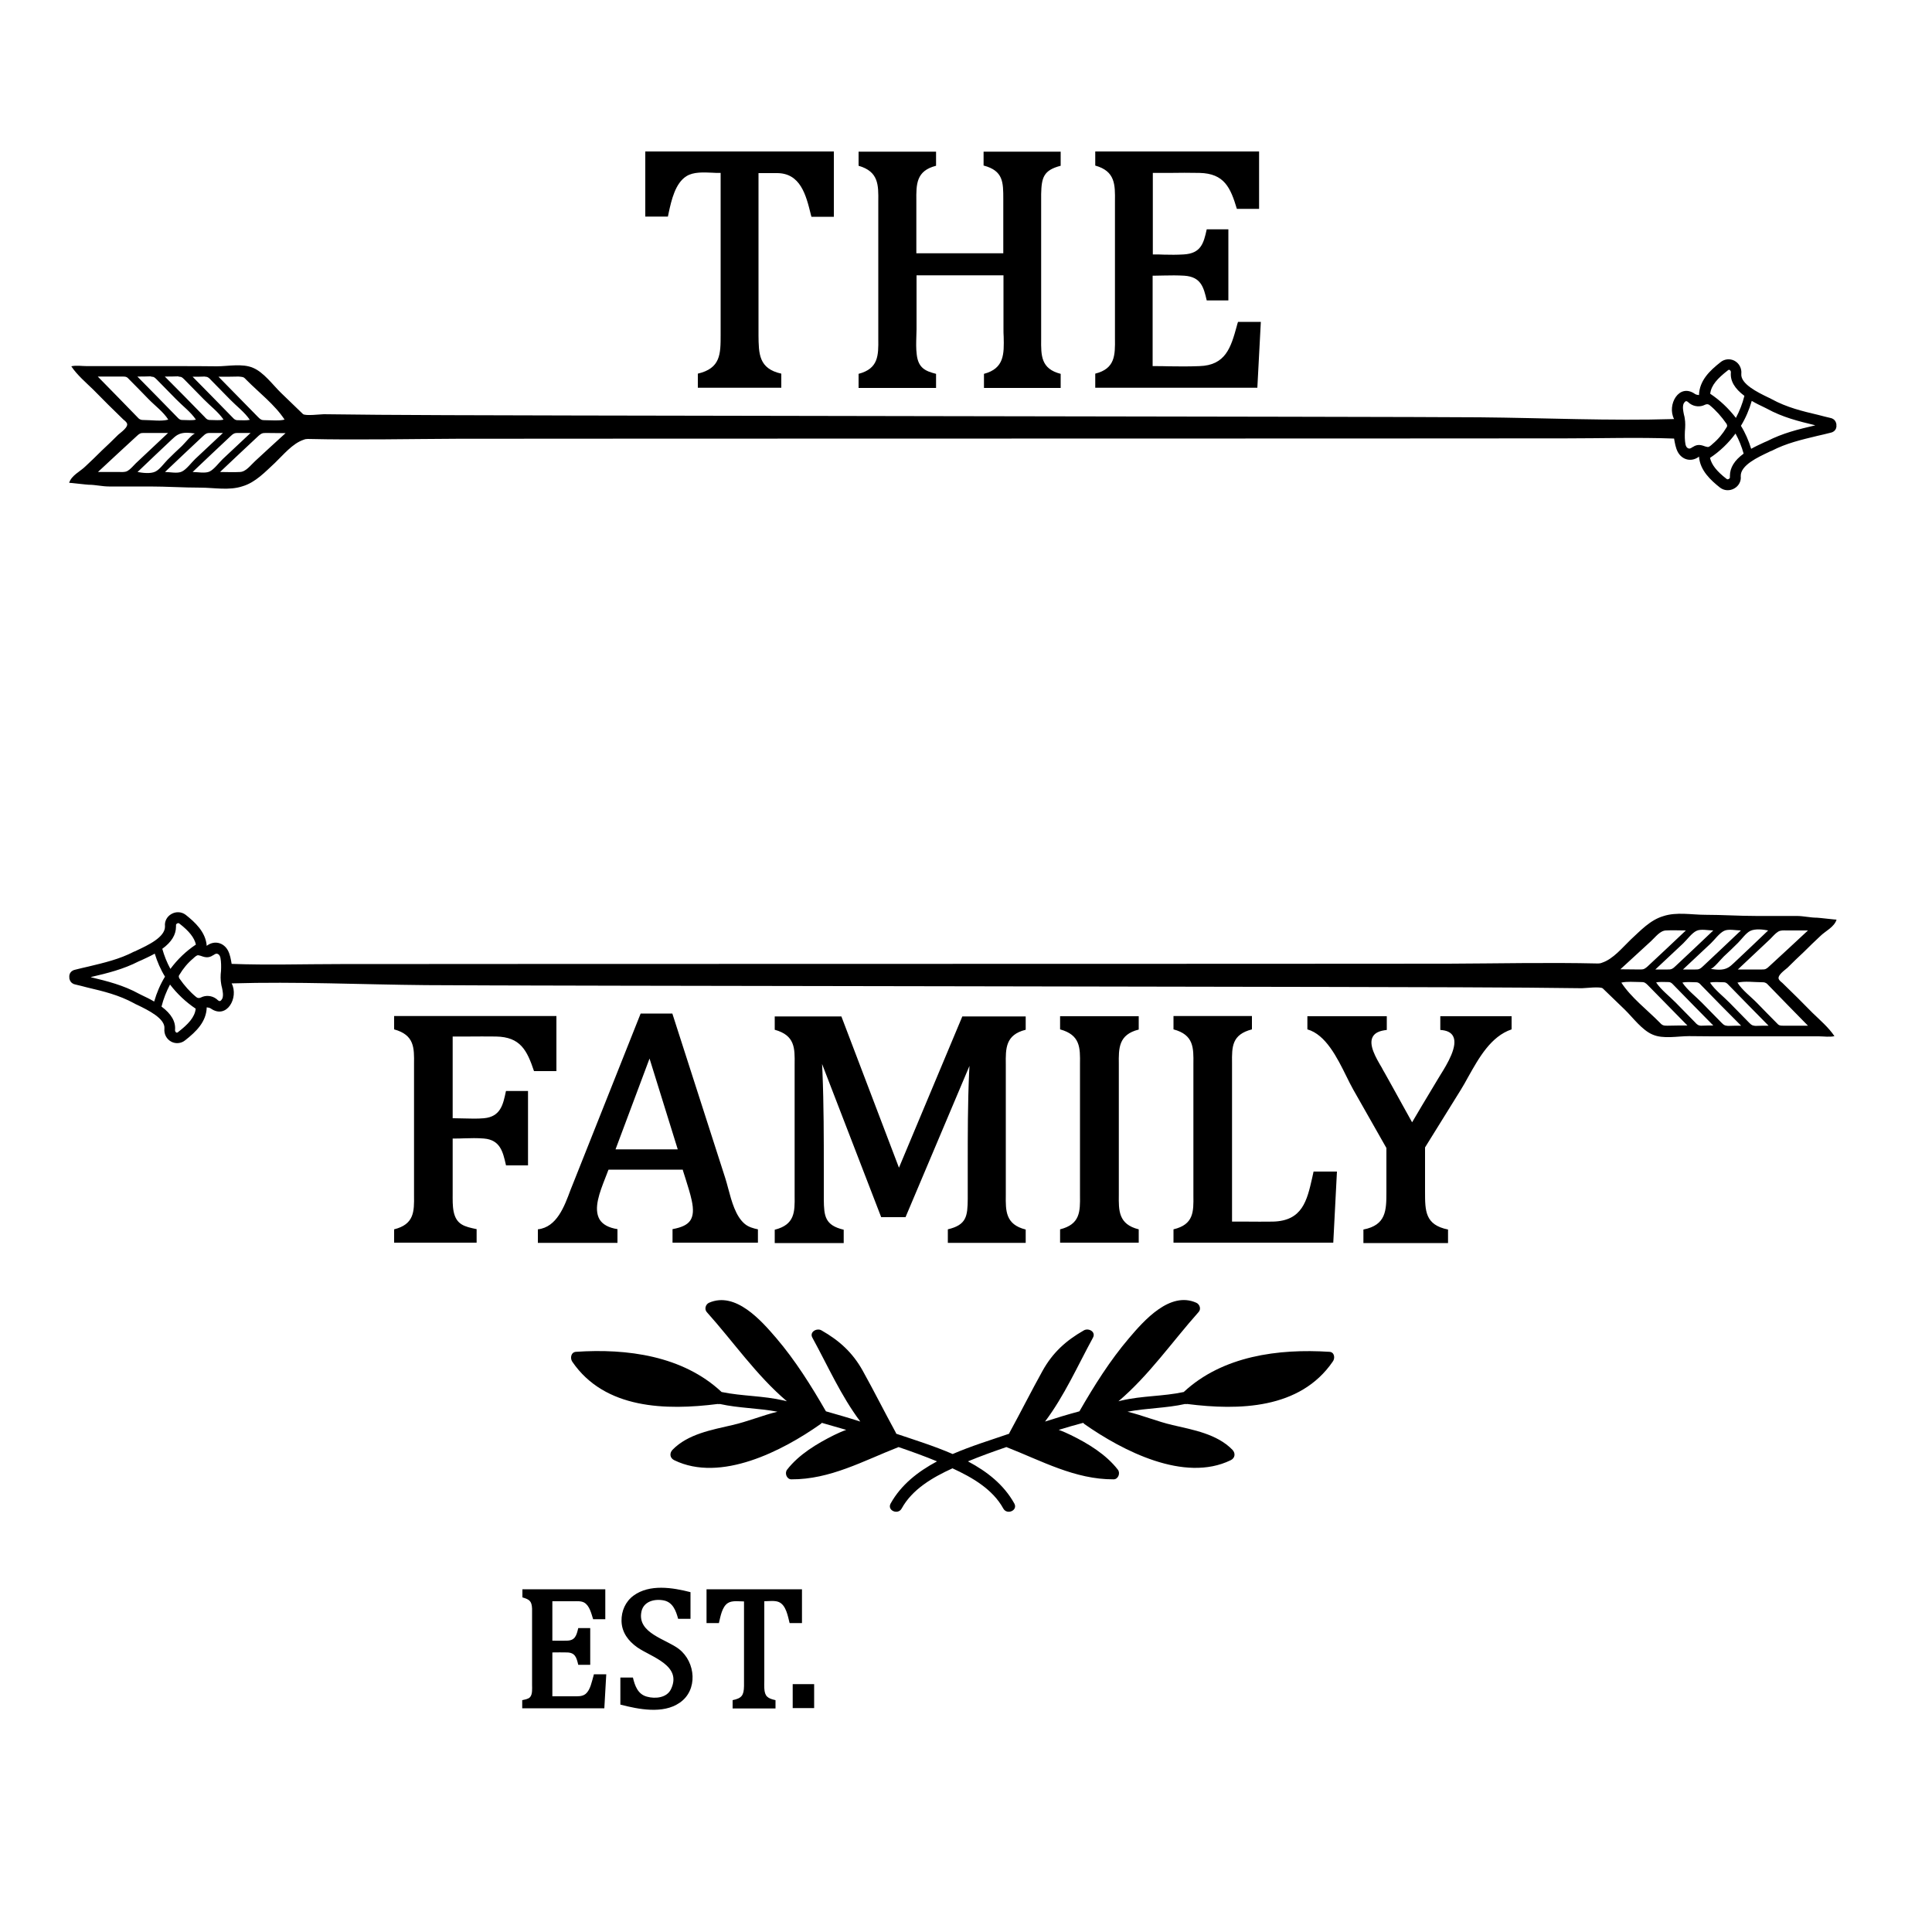 <?xml version="1.0" encoding="utf-8"?>
<!-- Generator: Adobe Illustrator 23.0.1, SVG Export Plug-In . SVG Version: 6.00 Build 0)  -->
<svg version="1.1" id="Layer_1" xmlns="http://www.w3.org/2000/svg" xmlns:xlink="http://www.w3.org/1999/xlink" x="0px" y="0px"
	 width="1000px" height="1000px" viewBox="0 0 1000 1000" style="enable-background:new 0 0 1000 1000;" xml:space="preserve">
<g>
	<path d="M652.6,166.7l-1.8,34h-83.9v-7.3c10.3-2.6,10.3-9.5,10.2-18.2c0-0.8,0-1.7,0-2.6c0-7.1,0-14.3,0-21.4l0-44.3
		c0-0.9,0-1.8,0-2.6c0.1-8.7,0.2-15.7-10.2-18.6v-7.3h84.8v29.7h-11.5c-3.3-11-6.5-18.3-19.3-18.6c-5.2-0.1-10.5-0.1-15.7,0
		c-2.6,0-5.2,0-7.8,0h-0.7v42.2h0.7c1.7,0,3.4,0,5,0.1c3.4,0.1,6.8,0.1,10.2-0.1c9-0.5,10.4-5.7,12-13h11.2v36.8h-11.2
		c-1.6-6.9-3-12.2-11.6-12.8c-3.5-0.2-7-0.2-10.5-0.1c-1.7,0-3.5,0.1-5.2,0.1h-0.7v46.8h0.7c2.6,0,5.2,0,7.8,0.1
		c5.1,0.1,10.5,0.1,15.7-0.1c13.6-0.4,16.3-9.7,19.3-20.5c0.2-0.8,0.4-1.6,0.7-2.4H652.6z M419.7,111.1l0.3,1.1h11.6V78.4h-97.6
		v33.7h11.7c0.1-0.6,0.3-1.2,0.4-1.9c1.4-6.5,3.4-15.4,9.2-19c3.6-2.3,8.9-2,13.5-1.8c1.2,0.1,2.4,0.1,3.5,0.1h0.7l0,64.4
		c0,6.4,0,12.7,0,19.1l0,0.2c0,10.1,0,17.4-11.8,20.2v7.3h43.2v-7.3c-11.7-2.6-11.7-10.3-11.8-19.9c0-6.5,0-12.9,0-19.4l0-64.5h9.4
		C414.3,89.5,417.2,100.9,419.7,111.1z M509.2,85.7c10.1,2.7,10.1,8.6,10.1,17.4l0,2c0,5.6,0,11.3,0,16.9l0,9.1h-45l0-8.7
		c0-5.3,0-10.7,0-16c0-0.8,0-1.6,0-2.4c-0.1-8.7-0.1-15.6,10.2-18.2v-7.3h-40.1v7.3c10.4,3,10.3,9.9,10.2,18.6c0,0.8,0,1.7,0,2.6
		l0,44.3c0,7.1,0,14.3,0,21.4c0,0.9,0,1.7,0,2.6c0.1,8.7,0.1,15.5-10.2,18.2v7.3h40.1v-7.3c-5.5-1.4-9.2-3-10-10
		c-0.4-3.1-0.3-6.3-0.2-9.4c0-1.2,0.1-2.5,0.1-3.7v-27.9h45v27.9c0,1.3,0,2.6,0.1,3.9c0.2,8.8,0.4,16.4-10.2,19.2v7.3H549v-7.3
		c-10.2-2.6-10.2-9.4-10.1-18c0-0.7,0-1.5,0-2.2c0-7.3,0-14.5,0-21.8l0-43.9l0-2c0-1.7,0-3.4,0-5.2c0.2-8.5,1.2-12.3,10.1-14.6v-7.3
		h-39.9V85.7z"/>
	<path d="M692,606.4l-1.9,36.8h-82.7v-6.9c10.5-2.5,10.4-9.1,10.3-17.5c0-0.8,0-1.6,0-2.5c0-6.9,0-13.7,0-20.6l0-42.5
		c0-0.9,0-1.7,0-2.5c0.1-8.4,0.2-15.1-10.3-17.9v-6.9H648v6.9c-10.4,2.7-10.4,8.9-10.3,17.4l0,1.6c0,6,0,12,0,18l0,62.5h0.7
		c2.3,0,4.5,0,6.8,0c4.5,0,9.1,0.1,13.7,0c15.2-0.4,17.6-10.8,20.3-22.7l0.7-3.2H692z M548.7,532.8c10.5,2.9,10.4,9.5,10.3,17.9
		c0,0.8,0,1.7,0,2.5l0,42.5c0,6.9,0,13.7,0,20.6c0,0.8,0,1.7,0,2.5c0.1,8.3,0.1,14.9-10.3,17.5v6.9h40.7v-6.9
		c-10.5-2.6-10.4-9.7-10.3-17.8c0-0.8,0-1.7,0-2.6v-62.6c0-0.9,0-1.7,0-2.5c-0.1-8.2-0.2-15.3,10.3-17.9v-6.9h-40.7V532.8z
		 M782.4,532.8v-6.8h-36.9v7.1c3.3,0.2,5.5,1.2,6.6,3.2c2.7,5-3,14.4-6.5,20c-0.4,0.7-0.8,1.3-1.1,1.8c-2.9,4.8-5.8,9.7-8.7,14.5
		l-4.9,8.3l-5.1-9.2c-3-5.5-6.1-11-9.1-16.4c-0.5-0.8-1-1.7-1.5-2.7c-3.1-5.2-6.9-11.8-4.7-15.9c1.1-2.1,3.5-3.2,7.3-3.6v-7.1h-41.1
		v6.8c9.5,2.7,15.4,14.6,20.2,24.3c1.2,2.5,2.4,4.8,3.5,6.8l17.2,30.3l0,7.7c0,5,0,10,0,15c0,9.6-0.1,17.2-11.9,19.5v7h43.8v-7
		c-11.9-2.4-11.9-9.6-11.9-19.6c0-5,0-10.1,0-15.1l0-7.8l18.5-29.8c1.3-2.1,2.6-4.4,3.9-6.8C765.5,547.5,771.7,536.4,782.4,532.8z
		 M500.9,602.7v2.9c0,1.7,0,3.3,0,5c0,3.3,0,6.7,0,10c-0.1,8.9-0.6,13.4-10.3,15.7v7h40.3v-6.9c-10.5-2.6-10.4-9.7-10.3-17.8
		c0-0.8,0-1.7,0-2.6v-62.6c0-0.9,0-1.7,0-2.5c-0.1-8.2-0.2-15.3,10.3-17.9v-6.9h-32.8l-32.8,78.3l-29.8-78.3H401v6.9
		c10.5,2.9,10.4,9.5,10.3,17.9c0,0.8,0,1.6,0,2.5l0,42.5c0,6.9,0,13.7,0,20.6c0,0.8,0,1.7,0,2.5c0.1,8.3,0.1,14.9-10.3,17.5v6.9
		h35.7v-6.9c-9.7-2.3-10.2-7-10.3-15.6c0-3.4,0-6.8,0-10.2c0-1.7,0-3.4,0-5.1c0-16.5,0-33.7-0.7-50.8l-0.2-4.1l30.6,79.3h12.6
		l33.1-78.3l-0.2,3.8C500.9,571.2,500.9,587.2,500.9,602.7z M296.9,611.9l34.7-87.3H348l27.4,85.2c0.5,1.6,1,3.4,1.5,5.3
		c1.8,6.8,3.9,14.5,8.6,18.4c1.9,1.6,4.4,2.3,6.8,2.8v6.9h-44.2v-7c4.9-0.9,7.7-2.3,9.2-4.5c1.5-2.3,1.8-5.5,0.7-10.5
		c-0.8-3.7-2-7.3-3.1-10.9c-0.5-1.5-0.9-2.9-1.4-4.4l-0.1-0.5H315l-0.2,0.4c-0.4,1.2-1,2.5-1.5,3.9c-2.9,7.4-6.2,15.8-3,21.4
		c1.6,2.7,4.8,4.4,9.3,5.1v7.1h-41.2v-7c9.8-1.1,13.7-11.8,16.9-20.4C295.9,614.4,296.4,613.1,296.9,611.9z M318.6,594.9h32.2
		l-14.6-47L318.6,594.9z M276.4,554.4H288v-28.5h-84v6.9c10.5,2.9,10.4,9.5,10.3,17.9c0,0.8,0,1.6,0,2.5l0,42.5c0,6.9,0,13.7,0,20.6
		c0,0.8,0,1.7,0,2.5c0.1,8.3,0.1,14.9-10.3,17.5v6.9h42.7v-7c-6.3-1.3-10.5-2.3-11.9-9.1c-0.6-3-0.5-6.2-0.5-9.3c0-1,0-1.9,0-2.9
		v-25.6h0.7c1.7,0,3.4,0,5.1-0.1c3.4-0.1,7-0.2,10.4,0.1c8.4,0.7,9.8,6.9,11.3,13.4l0.1,0.5h11.4v-38.5h-11.4l-0.1,0.4
		c-1.4,6.6-2.7,12.9-11.3,13.7c-3.4,0.3-7,0.2-10.4,0.1c-1.7,0-3.4-0.1-5.1-0.1h-0.7v-42.3h0.7c2.4,0,4.8,0,7.2,0
		c4.8,0,9.7-0.1,14.5,0C269.4,536.7,272.8,543.7,276.4,554.4z"/>
	<path d="M142.3,239.6c4.3-4.1,9.1-10.1,14.9-12c0.7-0.3,1.4-0.4,2.1-0.4c25.8,0.6,51.7,0,77.5-0.1c45.1-0.1,528.4-0.1,573.5-0.2
		c18.7,0,37.5-0.6,56.2,0.1c0.4,2.3,0.8,4.8,1.9,6.9c2.2,4.1,6.9,5.4,10.8,2.6l0.2-0.2c0.5,7.2,6.1,12.3,10.9,16.1
		c2.1,1.6,5,1.8,7.4,0.4c2.3-1.3,3.6-3.8,3.3-6.3c-0.2-5.7,9-9.9,14.5-12.5c0.5-0.3,1-0.5,1.6-0.7c7.5-3.9,15.3-5.7,23.6-7.7
		c2.2-0.5,4.4-1,6.7-1.6c1.3-0.2,2.4-1,2.9-2.2c0.2-0.5,0.3-1.1,0.2-1.7c0.1-0.5-0.1-1.1-0.3-1.6c-0.5-1.2-1.6-2-2.9-2.2
		c-2-0.5-3.9-0.9-6-1.5c-8.5-2-16.4-3.9-24.3-8.2c-0.5-0.3-1.1-0.6-1.8-0.9c-5.4-2.6-14.4-7-13.9-12.2c0.3-2.8-1.1-5.5-3.6-6.8
		c-2.3-1.2-5.2-0.9-7.2,0.8c-5.6,4.4-10.9,9.5-11.1,17c-0.8-0.1-1.5-0.2-2.1-0.6c-8.3-5.8-14.6,5.7-10.8,13
		c-33.5,1-67.2-0.6-100.6-0.9c-43.8-0.4-526-0.8-569.8-1.3c-9.5-0.1-19-0.2-28.5-0.3c-1.6,0-9.6,1-10.8-0.1
		c-3.8-3.7-7.6-7.3-11.4-11c-4.2-4.1-8.9-10.6-14.4-12.9c-5.5-2.4-13-0.8-18.8-0.8c-6.9-0.1-13.8-0.1-20.8-0.1
		c-15.5,0-30.9,0-46.4,0c-2.6,0-5.6-0.5-8.1,0.1c3,4.5,7.6,8.4,11.4,12.1c5.1,5.2,10.2,10.3,15.5,15.4c0.6,0.5,1.4,1.1,1.8,1.8
		c1.3,2-3.2,5-4.4,6.1c-2.8,2.8-5.6,5.5-8.5,8.2c-2.8,2.8-5.6,5.5-8.5,8.2c-2.6,2.6-7.2,4.6-8.4,8.5c0-0.1,9.2,1,10.1,1
		c3.5,0,7,0.9,10.5,0.9c7,0,14,0,21,0c8.8,0,17.5,0.6,26.3,0.6c7.1,0,14.9,1.6,21.8-0.7C132.3,249.7,137.4,244.1,142.3,239.6z
		 M902.5,234.8c-4.8,3.5-7.1,7.3-7.1,11.5c0,0.2,0,0.3,0,0.5v0.2c0.1,0.5-0.4,0.8-0.6,0.9c-0.3,0.2-0.7,0.3-1.1,0
		c-5.2-4-7.8-7.4-8.6-10.9c5.1-3.4,9.5-7.6,13.2-12.6C900.1,227.7,901.5,231.2,902.5,234.8z M912.9,210.7c0.6,0.3,1.2,0.6,1.6,0.8
		c8.2,4.5,16.3,6.5,25,8.6c-0.1,0-0.1,0-0.1,0.1c-8.6,2-16.7,4-24.7,8.1l-1.4,0.6c-1.9,0.9-4.4,2-6.9,3.4c-1.3-4.2-3-8.2-5.3-11.9
		c2.5-4.1,4.3-8.4,5.6-12.9C908.9,208.8,911.2,209.9,912.9,210.7z M885.2,203.8c0.5-4.5,4-8.1,9-12l0.1-0.1c0.4-0.3,0.7-0.4,1-0.2
		c0.1,0.1,0.6,0.4,0.6,1.1c0,0.1,0,0.1,0,0.2c-0.4,4.3,1.9,8.3,7,12.1c-1,4-2.5,7.8-4.4,11.4C894.7,211.4,890.3,207.2,885.2,203.8z
		 M872,216.4c-0.1-0.6-0.2-1.2-0.4-1.8c-0.4-2-0.8-3.9-0.2-5.6c0.3-0.6,0.7-1.1,1.1-1.3c0.5-0.2,0.9,0.1,1.7,0.8
		c0.2,0.2,0.3,0.3,0.5,0.4c2.2,1.6,5.3,1.9,7.8,0.6c0.8-0.4,1.7-0.4,2.4,0.2c3.3,2.7,6.2,6,8.7,9.6c0.1,0.1,0.2,0.3,0.2,0.4
		c0.2,0.4,0.2,0.7,0.1,1.1c-0.1,0.2-0.2,0.4-0.3,0.5c-1.9,3.2-4.3,6.1-7.2,8.5l-0.3,0.3c-1.4,1.2-1.8,1.5-3,1.1l-0.4-0.1
		c-1.7-0.6-3.5-1.3-5.7-0.2c-0.3,0.2-0.6,0.4-0.9,0.5c-0.3,0.2-0.5,0.3-0.8,0.5c-0.6,0.3-1,0.4-1.6,0.1c-0.7-0.3-1.1-1.1-1.3-2
		c-0.4-2.2-0.4-4.4-0.3-6.7C872.3,221,872.4,218.7,872,216.4z M85.4,244.3c6.5-6.2,13.1-12.4,19.6-18.5c0.6-0.6,1.3-1.2,2.1-1.5
		c0.6-0.2,1.2-0.2,1.8-0.2c2.2,0,4.4,0,6.5,0c-4.8,4.5-9.6,9-14.4,13.5c-1.9,1.8-4.5,5.4-6.9,6.5C91.9,245.2,87.9,244.3,85.4,244.3z
		 M99.7,244.3c6.5-6.2,13.1-12.4,19.6-18.5c0.6-0.6,1.3-1.2,2.1-1.5c0.6-0.2,1.3-0.2,1.9-0.2c2.1,0,4.3,0,6.4,0
		c-4.8,4.5-9.6,9-14.4,13.5c-1.9,1.8-4.5,5.4-6.9,6.5C106.2,245.1,102.1,244.3,99.7,244.3z M132,238.7c-2.3,2.1-4.7,5.5-7.8,5.6
		c-3.4,0.2-6.9,0-10.3,0c6.6-6.3,13.3-12.5,19.9-18.7c0.5-0.4,0.9-0.8,1.5-1.1c0.7-0.4,1.6-0.4,2.4-0.4l10.1,0.1
		C142.5,229,137.3,233.8,132,238.7z M126,195.3c0.6,0.3,1,0.8,1.5,1.3c6.3,6.4,14.8,12.9,19.8,20.6c-3,0.7-6.6,0.3-9.8,0.3
		c-0.8,0-1.6,0-2.3-0.3c-0.1,0-0.1-0.1-0.1-0.1c-0.6-0.3-1.1-0.8-1.6-1.3c-6.8-6.9-13.6-13.9-20.4-20.8c3.4,0,6.9,0,10.4-0.1
		C124.3,195,125.2,195,126,195.3z M107.2,195.1c0.7,0.3,1.3,0.8,1.8,1.4c3.4,3.4,6.7,6.9,10.1,10.3c3.2,3.3,7.6,6.6,10.2,10.5
		c-1.8,0.4-4,0.2-5.9,0.2c-0.5,0-1,0-1.5-0.2c-0.1-0.1-0.2-0.1-0.2-0.1c-0.6-0.3-1-0.8-1.5-1.3c-6.8-7-13.7-14-20.5-20.9
		c2,0,4.1,0,6.2-0.1C106.2,195,106.7,195,107.2,195.1z M93.7,195.1c0.7,0.3,1.2,0.8,1.7,1.3c3.4,3.4,6.7,6.9,10.1,10.3
		c3.2,3.3,7.6,6.6,10.2,10.5c-2,0.5-4.4,0.2-6.5,0.2c-0.5,0-1.1,0-1.6-0.2c-0.1,0-0.1-0.1-0.2-0.1c-0.6-0.3-1-0.7-1.5-1.3
		c-6.8-7-13.7-14-20.6-20.9c2.2,0,4.5,0,6.8-0.1C92.6,195,93.2,195,93.7,195.1z M79.4,195.1c0.7,0.3,1.2,0.8,1.7,1.3
		c3.4,3.4,6.7,6.9,10.1,10.3c3.2,3.3,7.6,6.6,10.2,10.5c-2,0.5-4.4,0.2-6.5,0.2c-0.5,0-1.1,0-1.6-0.2c-0.1,0-0.1-0.1-0.2-0.1
		c-0.6-0.3-1-0.8-1.5-1.3c-6.8-7-13.7-14-20.5-20.9c2.2,0,4.5,0,6.8-0.1C78.3,195,78.9,195,79.4,195.1z M74.5,217.4
		c-0.6,0-1.3,0-1.9-0.3c-0.1,0-0.1-0.1-0.2-0.1c-0.5-0.2-0.8-0.6-1.2-1c-6.8-7-13.7-14.1-20.6-21.1c4.3,0,8.6,0,12.8,0
		c0.7,0,1.5,0,2.1,0.3c0.5,0.2,0.8,0.6,1.2,1c3.4,3.4,6.8,6.9,10.2,10.4c3.2,3.3,7.7,6.6,10.2,10.6
		C83.3,218.2,78.6,217.4,74.5,217.4z M50.7,244.3c6.7-6.3,13.5-12.5,20.2-18.7c0.5-0.5,1-0.9,1.6-1.2c0.6-0.3,1.3-0.3,2-0.3
		c4.2,0,8.3,0,12.5,0c-5.5,5.2-11.1,10.4-16.7,15.7c-1.3,1.3-2.7,3-4.2,3.9c-1.4,0.8-2.8,0.6-4.3,0.6
		C58.1,244.3,54.4,244.3,50.7,244.3z M71.2,244.3c5.8-5.6,11.7-11.1,17.6-16.7c1-0.9,2-1.9,3.1-2.5c2.8-1.6,6.1-1.1,9.2-0.7
		c-1.3-0.2-5.8,5.4-6.9,6.4c-2.5,2.3-5,4.7-7.4,7.1c-1.9,1.9-4.1,5.1-6.4,6.2C77.9,245.3,73.9,244.8,71.2,244.3z"/>
	<path d="M844.1,486.3c-4.3,4.1-9.1,10.1-14.9,12c-0.7,0.3-1.4,0.4-2.1,0.4c-25.8-0.6-51.7,0-77.5,0.1
		c-45.1,0.1-528.4,0.1-573.5,0.2c-18.7,0-37.5,0.6-56.2-0.1c-0.4-2.3-0.8-4.8-1.9-6.9c-2.2-4.1-6.9-5.4-10.8-2.6l-0.2,0.2
		c-0.5-7.2-6.1-12.3-10.9-16.1c-2.1-1.6-5-1.8-7.4-0.4c-2.3,1.3-3.6,3.8-3.3,6.3c0.2,5.7-9,9.9-14.5,12.5c-0.5,0.3-1,0.5-1.6,0.7
		c-7.5,3.9-15.3,5.7-23.6,7.7c-2.2,0.5-4.4,1-6.7,1.6c-1.3,0.2-2.4,1-2.9,2.2c-0.2,0.5-0.3,1.1-0.2,1.7c-0.1,0.5,0.1,1.1,0.3,1.6
		c0.5,1.2,1.6,2,2.9,2.2c2,0.5,3.9,0.9,6,1.5c8.5,2,16.4,3.9,24.3,8.2c0.5,0.3,1.1,0.6,1.8,0.9c5.4,2.6,14.4,7,13.9,12.2
		c-0.3,2.8,1.1,5.5,3.6,6.8c2.3,1.2,5.2,0.9,7.2-0.8c5.6-4.4,10.9-9.5,11.1-17c0.8,0.1,1.5,0.2,2.1,0.6c8.3,5.8,14.6-5.7,10.8-13
		c33.5-1,67.2,0.6,100.6,0.9c43.8,0.4,526,0.8,569.8,1.3c9.5,0.1,19,0.2,28.5,0.3c1.6,0,9.6-1,10.8,0.1c3.8,3.7,7.6,7.3,11.4,11
		c4.2,4.1,8.9,10.6,14.4,12.9c5.5,2.4,13,0.8,18.8,0.8c6.9,0.1,13.8,0.1,20.8,0.1c15.5,0,30.9,0,46.4,0c2.6,0,5.6,0.5,8.1-0.1
		c-3-4.5-7.6-8.4-11.4-12.1c-5.1-5.2-10.2-10.3-15.5-15.4c-0.6-0.5-1.4-1.1-1.8-1.8c-1.3-2,3.2-5,4.4-6.1c2.8-2.8,5.6-5.5,8.5-8.2
		c2.8-2.8,5.6-5.5,8.5-8.2c2.6-2.6,7.2-4.6,8.4-8.5c0,0.1-9.2-1-10.1-1c-3.5,0-7-0.9-10.5-0.9c-7,0-14,0-21,0
		c-8.8,0-17.5-0.6-26.3-0.6c-7.1,0-14.9-1.6-21.8,0.7C854.1,476.2,849,481.8,844.1,486.3z M84,491.1c4.8-3.5,7.1-7.3,7.1-11.5
		c0-0.2,0-0.3,0-0.5v-0.2c-0.1-0.5,0.4-0.8,0.6-0.9c0.3-0.2,0.7-0.3,1.1,0c5.2,4,7.8,7.4,8.6,10.9c-5.1,3.4-9.5,7.6-13.2,12.6
		C86.4,498.2,85,494.7,84,491.1z M73.6,515.2c-0.6-0.3-1.2-0.6-1.6-0.8c-8.2-4.5-16.3-6.5-25-8.6c0.1,0,0.1,0,0.1-0.1
		c8.6-2,16.7-4,24.7-8.1l1.4-0.6c1.9-0.9,4.4-2,6.9-3.4c1.3,4.2,3,8.2,5.3,11.9c-2.5,4.1-4.3,8.4-5.6,12.9
		C77.6,517.1,75.3,516,73.6,515.2z M101.3,522.1c-0.5,4.5-4,8.1-9,12l-0.1,0.1c-0.4,0.3-0.7,0.4-1,0.2c-0.1-0.1-0.6-0.4-0.6-1.1
		c0-0.1,0-0.1,0-0.2c0.4-4.3-1.9-8.3-7-12.1c1-4,2.5-7.8,4.4-11.4C91.7,514.4,96.1,518.6,101.3,522.1z M114.5,509.4
		c0.1,0.6,0.2,1.2,0.4,1.8c0.4,2,0.8,3.9,0.2,5.6c-0.3,0.6-0.7,1.1-1.1,1.3c-0.5,0.2-0.9-0.1-1.7-0.8c-0.2-0.2-0.3-0.3-0.5-0.4
		c-2.2-1.6-5.3-1.9-7.8-0.6c-0.8,0.4-1.7,0.4-2.4-0.2c-3.3-2.7-6.2-6-8.7-9.6c-0.1-0.1-0.2-0.3-0.2-0.4c-0.2-0.4-0.2-0.7-0.1-1.1
		c0.1-0.2,0.2-0.4,0.3-0.5c1.9-3.2,4.3-6.1,7.2-8.5l0.3-0.3c1.4-1.2,1.8-1.5,3-1.1l0.4,0.1c1.7,0.6,3.5,1.3,5.7,0.2
		c0.3-0.2,0.6-0.4,0.9-0.5c0.3-0.2,0.5-0.3,0.8-0.5c0.6-0.3,1-0.4,1.6-0.1c0.7,0.3,1.1,1.1,1.3,2c0.4,2.2,0.4,4.4,0.3,6.7
		C114.1,504.9,114.1,507.2,114.5,509.4z M901.1,481.6c-6.5,6.2-13.1,12.4-19.6,18.5c-0.6,0.6-1.3,1.2-2.1,1.5
		c-0.6,0.2-1.2,0.2-1.8,0.2c-2.2,0-4.4,0-6.5,0c4.8-4.5,9.6-9,14.4-13.5c1.9-1.8,4.5-5.4,6.9-6.5
		C894.6,480.7,898.6,481.6,901.1,481.6z M886.8,481.6c-6.5,6.2-13.1,12.4-19.6,18.5c-0.6,0.6-1.3,1.2-2.1,1.5
		c-0.6,0.2-1.3,0.2-1.9,0.2c-2.1,0-4.3,0-6.4,0c4.8-4.5,9.6-9,14.4-13.5c1.9-1.8,4.5-5.4,6.9-6.5
		C880.3,480.7,884.3,481.6,886.8,481.6z M854.5,487.2c2.3-2.1,4.7-5.5,7.8-5.6c3.4-0.2,6.9,0,10.3,0c-6.6,6.3-13.3,12.5-19.9,18.7
		c-0.5,0.4-0.9,0.8-1.5,1.1c-0.7,0.4-1.6,0.4-2.4,0.4l-10.1-0.1C844,496.9,849.2,492,854.5,487.2z M860.5,530.5
		c-0.6-0.3-1-0.8-1.5-1.3c-6.3-6.4-14.8-12.9-19.8-20.6c3-0.7,6.6-0.3,9.8-0.3c0.8,0,1.6,0,2.3,0.3c0.1,0,0.1,0.1,0.1,0.1
		c0.6,0.3,1.1,0.8,1.6,1.3c6.8,6.9,13.6,13.9,20.4,20.8c-3.4,0-6.9,0-10.4,0.1C862.1,530.9,861.2,530.9,860.5,530.5z M879.3,530.7
		c-0.7-0.3-1.3-0.8-1.8-1.4c-3.4-3.4-6.7-6.9-10.1-10.3c-3.2-3.3-7.6-6.6-10.2-10.5c1.8-0.4,4-0.2,5.9-0.2c0.5,0,1,0,1.5,0.2
		c0.1,0.1,0.2,0.1,0.2,0.1c0.6,0.3,1,0.8,1.5,1.3c6.8,7,13.7,14,20.5,20.9c-2,0-4.1,0-6.2,0.1C880.3,530.9,879.8,530.9,879.3,530.7z
		 M892.8,530.7c-0.7-0.3-1.2-0.8-1.7-1.3c-3.4-3.4-6.7-6.9-10.1-10.3c-3.2-3.3-7.6-6.6-10.2-10.5c2-0.5,4.4-0.2,6.5-0.2
		c0.5,0,1.1,0,1.6,0.2c0.1,0,0.1,0.1,0.2,0.1c0.6,0.3,1,0.7,1.5,1.3c6.8,7,13.7,14,20.6,20.9c-2.2,0-4.5,0-6.8,0.1
		C893.9,530.9,893.3,530.9,892.8,530.7z M907.1,530.7c-0.7-0.3-1.2-0.8-1.7-1.3c-3.4-3.4-6.7-6.9-10.1-10.3
		c-3.2-3.3-7.6-6.6-10.2-10.5c2-0.5,4.4-0.2,6.5-0.2c0.5,0,1.1,0,1.6,0.2c0.1,0,0.1,0.1,0.2,0.1c0.6,0.3,1,0.8,1.5,1.3
		c6.8,7,13.7,14,20.5,20.9c-2.2,0-4.5,0-6.8,0.1C908.1,530.9,907.6,530.9,907.1,530.7z M911.9,508.4c0.6,0,1.3,0,1.9,0.3
		c0.1,0,0.1,0.1,0.2,0.1c0.5,0.2,0.8,0.6,1.2,1c6.8,7,13.7,14.1,20.6,21.1c-4.3,0-8.6,0-12.8,0c-0.7,0-1.5,0-2.1-0.3
		c-0.5-0.2-0.8-0.6-1.2-1c-3.4-3.4-6.8-6.9-10.2-10.4c-3.2-3.3-7.7-6.6-10.2-10.6C903.2,507.7,907.9,508.4,911.9,508.4z
		 M935.8,481.6c-6.7,6.3-13.5,12.5-20.2,18.7c-0.5,0.5-1,0.9-1.6,1.2c-0.6,0.3-1.3,0.3-2,0.3c-4.2,0-8.3,0-12.5,0
		c5.5-5.2,11.1-10.4,16.7-15.7c1.3-1.3,2.7-3,4.2-3.9c1.4-0.8,2.8-0.6,4.3-0.6C928.4,481.6,932.1,481.6,935.8,481.6z M915.2,481.6
		c-5.8,5.6-11.7,11.1-17.6,16.7c-1,0.9-2,1.9-3.1,2.5c-2.8,1.6-6.1,1.1-9.2,0.7c1.3,0.2,5.8-5.4,6.9-6.4c2.5-2.3,5-4.7,7.4-7.1
		c1.9-1.9,4.1-5.1,6.4-6.2C908.6,480.6,912.6,481.1,915.2,481.6z"/>
	<path d="M688.1,699.7c-26.4-1.7-55.3,2.1-75.4,20.8c-10.7,2.3-21.5,1.9-32.2,4.4c-0.5,0.1-1.1,0.3-1.6,0.4
		c15.8-13.4,27.7-30.7,41.5-46.2c1.4-1.5,0.6-4-1.2-4.8c-13.6-6.1-27,9.1-34.8,18.3c-9.9,11.6-18.1,24.7-25.7,37.9
		c-6,1.6-11.9,3.4-17.8,5.3c10-13.3,16.8-28.7,24.8-43.4c1.7-3.1-2.3-5.2-4.7-3.8c-9.3,5.3-16.1,11.5-21.3,20.8
		c-5.9,10.6-11.3,21.4-17.1,32c-0.1,0.2-0.2,0.5-0.3,0.7c-9.3,3.2-19.5,6.3-29.2,10.5c-9.7-4.2-20-7.4-29.2-10.5
		c-0.1-0.2-0.2-0.5-0.3-0.7c-5.8-10.6-11.2-21.4-17.1-32c-5.2-9.3-12-15.5-21.3-20.8c-2.4-1.4-6.4,0.8-4.7,3.8
		c8.1,14.8,14.8,30.1,24.8,43.4c-5.9-1.9-11.8-3.6-17.8-5.3c-7.6-13.2-15.8-26.3-25.7-37.9c-7.8-9.1-21.1-24.3-34.8-18.3
		c-1.8,0.8-2.5,3.3-1.2,4.8c13.9,15.5,25.7,32.8,41.5,46.2c-0.5-0.1-1.1-0.3-1.6-0.4c-10.7-2.5-21.5-2.2-32.2-4.4
		c-20.1-18.8-49-22.6-75.4-20.8c-2.6,0.2-3.1,3.3-1.9,5.1c16.8,24.6,48.5,25.3,75.3,21.9c0.4,0.1,0.8,0.1,1.1,0
		c9.9,2.2,19.9,2.1,29.8,4c-7.8,1.9-15.4,5.1-23.3,6.9c-10.7,2.5-23,4.6-31,12.8c-1.7,1.8-1.4,4.3,0.9,5.4c24,11.7,56-4.8,75.7-18.7
		c0.3-0.2,0.5-0.4,0.6-0.6c0.1,0,0.1,0,0.2,0c4.2,1.2,8.4,2.4,12.5,3.6c-2.3,0.8-4.4,1.8-6.3,2.7c-8.8,4.4-18.2,10-24.3,17.9
		c-1.4,1.8-0.2,5,2.2,5c20.1,0.1,37.3-9.6,55.5-16.7c6.7,2.3,13.4,4.7,19.9,7.4c-9.9,5.3-18.6,12.1-24,21.8c-2,3.6,3.8,6.1,5.7,2.6
		c5.5-10,16-16.1,26.3-20.8c10.2,4.7,20.8,10.8,26.3,20.8c1.9,3.5,7.7,1,5.7-2.6c-5.4-9.7-14-16.5-24-21.8
		c6.5-2.7,13.2-5.1,19.9-7.4c18.2,7.1,35.5,16.8,55.5,16.7c2.4,0,3.6-3.2,2.2-5c-6.1-7.9-15.5-13.6-24.3-17.9
		c-1.9-0.9-4-1.9-6.3-2.7c4.2-1.3,8.3-2.5,12.5-3.6c0.1,0,0.1,0,0.2,0c0.2,0.2,0.4,0.4,0.6,0.6c19.7,13.8,51.7,30.4,75.7,18.7
		c2.3-1.1,2.6-3.6,0.9-5.4c-8-8.2-20.3-10.3-31-12.8c-7.8-1.8-15.4-5-23.3-6.9c9.9-1.9,19.9-1.8,29.8-4c0.4,0.1,0.7,0.1,1.1,0
		c26.8,3.4,58.4,2.7,75.3-21.9C691.2,703,690.7,699.8,688.1,699.7z"/>
	<path d="M307.4,866.6h6.4l-1,17.6h-42.5V880c1.2-0.3,3-0.5,4-1.5c1.4-1.5,1.1-4.5,1.1-6.3c0-1,0-1.9,0-2.9c0-5.5,0-11,0-16.5
		c0-5.4,0-10.7,0-16.1c0-1.4,0-2.7,0-4.1c-0.2-3.9-1.3-4.7-5-5.8v-4.2h42.9v15.5h-6.3c-0.9-2.8-1.8-7-4.6-8.6
		c-1.6-0.9-3.7-0.7-5.6-0.7c-3.6,0-7.3,0-10.9,0v20.4c2.5,0,5,0.1,7.6,0c4.2-0.1,4.9-2.7,5.8-6.5h6.2v19h-6.2
		c-0.9-3.8-1.6-6.3-5.8-6.4c-2.5-0.1-5,0-7.6,0V878c3.6,0,7.2,0,10.9,0c2.2,0,4.6,0.2,6.4-1.3c2.4-2.1,3.1-6.3,4-9.3L307.4,866.6z
		 M351.5,853.6c-6.6-5.2-21.8-8.2-19.5-19.4c1.1-5.4,6.9-6.8,11.7-5.8c4.6,1,6.2,5.4,7.3,9.5h6.4v-13.8c-9.3-2.4-21.2-4.3-29.5,1.8
		c-4.2,3.1-6.3,8-6.2,13.1c0.1,5.9,3.5,10.4,8.2,13.7c7.2,5,23.3,9.3,17.4,21.6c-2.1,4.5-8.1,5.1-12.4,3.9c-4.7-1.2-6.3-5.6-7.3-9.9
		h-6.5v14c9.3,2.4,22,5,30.6-0.9C361.4,874.9,360.1,860.3,351.5,853.6z M415,822.6h-49.3v17.5h6.4c0.8-3.3,1.6-8.5,4.7-10.4
		c2.2-1.4,5.8-0.8,8.3-0.8c0,8.8,0,17.7,0,26.5c0,4.8,0,9.6,0,14.5c0,0.9,0,1.9,0,2.8c-0.1,4.9-1.2,6.3-5.9,7.3v4.3h22.2v-4.3
		c-4-0.9-5.6-1.9-5.8-6.2c-0.1-1.2,0-2.5,0-3.8c0-4.8,0-9.5,0-14.3c0-9,0-17.9,0-26.9c2.2,0,5.4-0.5,7.5,0.4
		c3.8,1.6,4.7,7.4,5.6,10.9h6.4V822.6z M410.3,871.7v12.4h11.1v-12.4H410.3z"/>
</g>
</svg>
